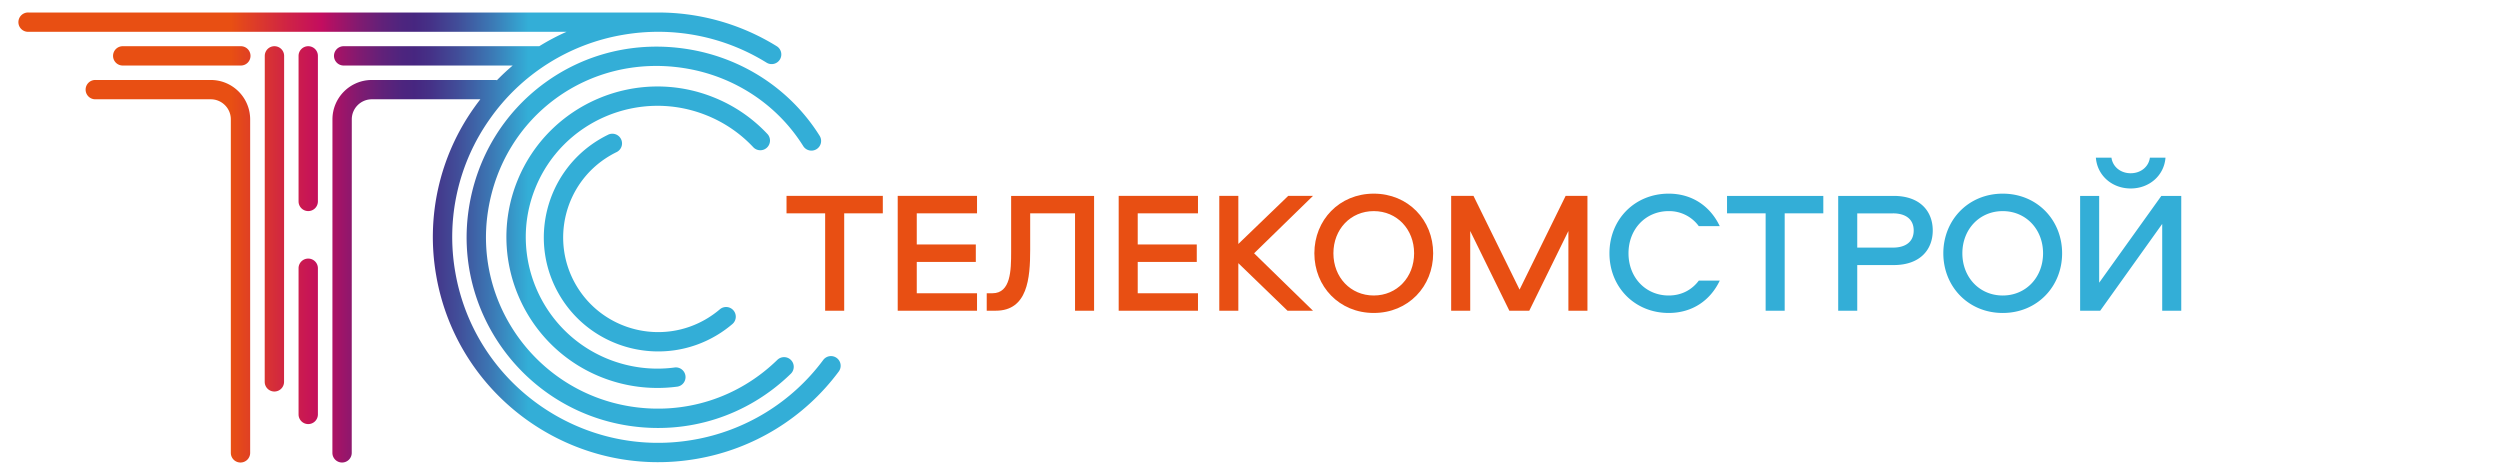 <svg xmlns="http://www.w3.org/2000/svg" width="200" height="38" style="enable-background:new 0 0 200 38" xml:space="preserve"><linearGradient id="a" gradientUnits="userSpaceOnUse" x1="18.473" y1="21.699" x2="42.266" y2="21.699"><stop offset="0" style="stop-color:#e84f13"/><stop offset=".191" style="stop-color:#cf2345"/><stop offset=".304" style="stop-color:#c30d5f"/><stop offset=".34" style="stop-color:#ae1164"/><stop offset=".428" style="stop-color:#821a70"/><stop offset=".507" style="stop-color:#622179"/><stop offset=".572" style="stop-color:#4e257e"/><stop offset=".617" style="stop-color:#472680"/><stop offset=".671" style="stop-color:#453187"/><stop offset=".764" style="stop-color:#414e99"/><stop offset=".886" style="stop-color:#3b7cb7"/><stop offset="1" style="stop-color:#33aed7"/></linearGradient><path d="M16.862 6.398H7.65a.773.773 0 1 0 0 1.545h9.212c.884 0 1.604.719 1.604 1.602v26.683a.773.773 0 0 0 1.547 0V9.545a3.153 3.153 0 0 0-3.151-3.147z" style="fill:url(#a)"/><linearGradient id="b" gradientUnits="userSpaceOnUse" x1="18.473" y1="4.47" x2="42.266" y2="4.47"><stop offset="0" style="stop-color:#e84f13"/><stop offset=".191" style="stop-color:#cf2345"/><stop offset=".304" style="stop-color:#c30d5f"/><stop offset=".34" style="stop-color:#ae1164"/><stop offset=".428" style="stop-color:#821a70"/><stop offset=".507" style="stop-color:#622179"/><stop offset=".572" style="stop-color:#4e257e"/><stop offset=".617" style="stop-color:#472680"/><stop offset=".671" style="stop-color:#453187"/><stop offset=".764" style="stop-color:#414e99"/><stop offset=".886" style="stop-color:#3b7cb7"/><stop offset="1" style="stop-color:#33aed7"/></linearGradient><path style="fill:url(#b)" d="M19.24 3.697H9.845a.773.773 0 1 0 0 1.545h9.395a.773.773 0 1 0 0-1.545z"/><linearGradient id="c" gradientUnits="userSpaceOnUse" x1="18.473" y1="17.509" x2="42.266" y2="17.509"><stop offset="0" style="stop-color:#e84f13"/><stop offset=".191" style="stop-color:#cf2345"/><stop offset=".304" style="stop-color:#c30d5f"/><stop offset=".34" style="stop-color:#ae1164"/><stop offset=".428" style="stop-color:#821a70"/><stop offset=".507" style="stop-color:#622179"/><stop offset=".572" style="stop-color:#4e257e"/><stop offset=".617" style="stop-color:#472680"/><stop offset=".671" style="stop-color:#453187"/><stop offset=".764" style="stop-color:#414e99"/><stop offset=".886" style="stop-color:#3b7cb7"/><stop offset="1" style="stop-color:#33aed7"/></linearGradient><path style="fill:url(#c)" d="M21.955 3.697a.773.773 0 0 0-.773.773l-.005 26.078a.773.773 0 0 0 1.547 0L22.73 4.47a.773.773 0 0 0-.774-.773z"/><linearGradient id="d" gradientUnits="userSpaceOnUse" x1="18.473" y1="10.291" x2="42.266" y2="10.291"><stop offset="0" style="stop-color:#e84f13"/><stop offset=".191" style="stop-color:#cf2345"/><stop offset=".304" style="stop-color:#c30d5f"/><stop offset=".34" style="stop-color:#ae1164"/><stop offset=".428" style="stop-color:#821a70"/><stop offset=".507" style="stop-color:#622179"/><stop offset=".572" style="stop-color:#4e257e"/><stop offset=".617" style="stop-color:#472680"/><stop offset=".671" style="stop-color:#453187"/><stop offset=".764" style="stop-color:#414e99"/><stop offset=".886" style="stop-color:#3b7cb7"/><stop offset="1" style="stop-color:#33aed7"/></linearGradient><path style="fill:url(#d)" d="M24.658 3.697a.773.773 0 0 0-.773.773v11.643a.773.773 0 0 0 1.547 0V4.47a.773.773 0 0 0-.774-.773z"/><linearGradient id="e" gradientUnits="userSpaceOnUse" x1="18.473" y1="27.306" x2="42.266" y2="27.306"><stop offset="0" style="stop-color:#e84f13"/><stop offset=".191" style="stop-color:#cf2345"/><stop offset=".304" style="stop-color:#c30d5f"/><stop offset=".34" style="stop-color:#ae1164"/><stop offset=".428" style="stop-color:#821a70"/><stop offset=".507" style="stop-color:#622179"/><stop offset=".572" style="stop-color:#4e257e"/><stop offset=".617" style="stop-color:#472680"/><stop offset=".671" style="stop-color:#453187"/><stop offset=".764" style="stop-color:#414e99"/><stop offset=".886" style="stop-color:#3b7cb7"/><stop offset="1" style="stop-color:#33aed7"/></linearGradient><path style="fill:url(#e)" d="M24.658 20.687a.773.773 0 0 0-.773.772v11.694a.773.773 0 0 0 1.547 0V21.459a.773.773 0 0 0-.774-.772z"/><linearGradient id="f" gradientUnits="userSpaceOnUse" x1="18.473" y1="19" x2="42.266" y2="19"><stop offset="0" style="stop-color:#e84f13"/><stop offset=".191" style="stop-color:#cf2345"/><stop offset=".304" style="stop-color:#c30d5f"/><stop offset=".34" style="stop-color:#ae1164"/><stop offset=".428" style="stop-color:#821a70"/><stop offset=".507" style="stop-color:#622179"/><stop offset=".572" style="stop-color:#4e257e"/><stop offset=".617" style="stop-color:#472680"/><stop offset=".671" style="stop-color:#453187"/><stop offset=".764" style="stop-color:#414e99"/><stop offset=".886" style="stop-color:#3b7cb7"/><stop offset="1" style="stop-color:#33aed7"/></linearGradient><path style="fill:url(#f)" d="M66.94 28.64a.775.775 0 0 0-1.083.16 16.397 16.397 0 0 1-10.395 6.384c-8.945 1.549-17.485-4.457-19.036-13.39a16.316 16.316 0 0 1 2.762-12.277 16.36 16.36 0 0 1 10.646-6.73c3.98-.69 8.06.1 11.49 2.225a.773.773 0 1 0 .816-1.314 17.994 17.994 0 0 0-9.756-2.695c-.011 0-.022-.003-.034-.003H2.273a.773.773 0 1 0 0 1.545h43.049c-.755.334-1.483.72-2.182 1.152H27.52a.773.773 0 1 0 0 1.545h13.497c-.437.37-.857.761-1.258 1.174a.775.775 0 0 0-.163-.018h-9.848a3.153 3.153 0 0 0-3.152 3.147l-.004 26.683a.773.773 0 0 0 1.547 0l.004-26.683c0-.883.72-1.602 1.605-1.602h8.68a18.41 18.41 0 0 0-.507.684A17.849 17.849 0 0 0 34.9 22.06c1.698 9.772 11.04 16.344 20.827 14.648A17.94 17.94 0 0 0 67.1 29.722a.773.773 0 0 0-.16-1.082z"/><linearGradient id="g" gradientUnits="userSpaceOnUse" x1="18.473" y1="18.984" x2="42.266" y2="18.984"><stop offset="0" style="stop-color:#e84f13"/><stop offset=".191" style="stop-color:#cf2345"/><stop offset=".304" style="stop-color:#c30d5f"/><stop offset=".34" style="stop-color:#ae1164"/><stop offset=".428" style="stop-color:#821a70"/><stop offset=".507" style="stop-color:#622179"/><stop offset=".572" style="stop-color:#4e257e"/><stop offset=".617" style="stop-color:#472680"/><stop offset=".671" style="stop-color:#453187"/><stop offset=".764" style="stop-color:#414e99"/><stop offset=".886" style="stop-color:#3b7cb7"/><stop offset="1" style="stop-color:#33aed7"/></linearGradient><path style="fill:url(#g)" d="M43.537 6.664c-3.254 2.392-5.394 5.933-6.024 9.974-1.297 8.307 4.417 16.119 12.736 17.414 4.794.746 9.538-.768 13.017-4.153a.773.773 0 1 0-1.08-1.108c-3.127 3.043-7.39 4.403-11.698 3.733-7.476-1.164-12.61-8.183-11.445-15.648 1.185-7.591 8.068-12.611 15.67-11.428 3.974.618 7.452 2.892 9.545 6.237a.774.774 0 0 0 1.314-.819C63.24 7.14 59.37 4.606 54.952 3.92c-4.086-.636-8.14.34-11.415 2.745z"/><linearGradient id="h" gradientUnits="userSpaceOnUse" x1="18.473" y1="18.977" x2="42.266" y2="18.977"><stop offset="0" style="stop-color:#e84f13"/><stop offset=".191" style="stop-color:#cf2345"/><stop offset=".304" style="stop-color:#c30d5f"/><stop offset=".34" style="stop-color:#ae1164"/><stop offset=".428" style="stop-color:#821a70"/><stop offset=".507" style="stop-color:#622179"/><stop offset=".572" style="stop-color:#4e257e"/><stop offset=".617" style="stop-color:#472680"/><stop offset=".671" style="stop-color:#453187"/><stop offset=".764" style="stop-color:#414e99"/><stop offset=".886" style="stop-color:#3b7cb7"/><stop offset="1" style="stop-color:#33aed7"/></linearGradient><path style="fill:url(#h)" d="M60.279 11.795a.775.775 0 0 0 1.133-1.056 11.977 11.977 0 0 0-4.3-2.943c-6.173-2.49-13.225.499-15.72 6.663-2.494 6.165.5 13.207 6.673 15.698a12.095 12.095 0 0 0 6.063.781.774.774 0 1 0-.199-1.533c-1.78.23-3.608-.006-5.284-.682-5.381-2.171-7.99-8.31-5.816-13.684 2.174-5.374 8.322-7.98 13.703-5.809a10.432 10.432 0 0 1 3.747 2.565z"/><linearGradient id="i" gradientUnits="userSpaceOnUse" x1="18.473" y1="19.414" x2="42.266" y2="19.414"><stop offset="0" style="stop-color:#e84f13"/><stop offset=".191" style="stop-color:#cf2345"/><stop offset=".304" style="stop-color:#c30d5f"/><stop offset=".34" style="stop-color:#ae1164"/><stop offset=".428" style="stop-color:#821a70"/><stop offset=".507" style="stop-color:#622179"/><stop offset=".572" style="stop-color:#4e257e"/><stop offset=".617" style="stop-color:#472680"/><stop offset=".671" style="stop-color:#453187"/><stop offset=".764" style="stop-color:#414e99"/><stop offset=".886" style="stop-color:#3b7cb7"/><stop offset="1" style="stop-color:#33aed7"/></linearGradient><path style="fill:url(#i)" d="M48.723 12.497c.187-.113.381-.219.577-.316a.774.774 0 1 0-.684-1.387 9.295 9.295 0 0 0-.693.378c-4.316 2.6-5.71 8.221-3.106 12.531 2.604 4.31 8.233 5.702 12.55 3.102a9.21 9.21 0 0 0 1.225-.882.773.773 0 1 0-1.006-1.176c-.317.27-.66.516-1.02.733-3.584 2.16-8.26 1.004-10.423-2.576-2.162-3.58-1.005-8.248 2.58-10.407z"/><path d="M70.625 15.672v1.397h-3.089v7.788h-1.524v-7.788h-3.09v-1.397h7.703zm2.716 1.397v2.49h4.724v1.397h-4.724v2.504h4.821v1.397h-6.345v-9.185h6.345v1.397h-4.821zm14.186-1.397v9.185h-1.524v-7.788h-3.588v2.905c0 2.296-.208 4.883-2.757 4.883h-.72V23.46h.457c1.469 0 1.496-1.84 1.496-3.306v-4.482h6.636zm3.491 1.397v2.49h4.724v1.397h-4.724v2.504h4.821v1.397h-6.344v-9.185h6.344v1.397h-4.82zm14.02 7.788h-2.036l-3.935-3.804v3.804h-1.524v-9.185h1.524v3.845l3.99-3.845h1.981l-4.71 4.592 4.71 4.593zm9.615-4.593c0 2.656-1.995 4.773-4.752 4.773s-4.752-2.117-4.752-4.773 1.995-4.772 4.752-4.772 4.752 2.116 4.752 4.772zm-1.524 0c0-1.923-1.372-3.375-3.228-3.375s-3.228 1.452-3.228 3.375 1.372 3.376 3.228 3.376 3.228-1.453 3.228-3.376zm8.437 2.906 3.684-7.498h1.746v9.185h-1.524V18.48l-3.13 6.377h-1.594l-3.13-6.377v6.377h-1.525v-9.185h1.787l3.686 7.497z" style="fill:#e84f13"/><path d="M130.28 20.264c0 1.937 1.371 3.376 3.214 3.376 1.053 0 1.87-.47 2.41-1.19h1.676c-.734 1.55-2.16 2.587-4.086 2.587-2.702 0-4.738-2.048-4.738-4.773s2.036-4.772 4.738-4.772c1.925 0 3.352 1.051 4.086 2.6h-1.676a2.933 2.933 0 0 0-2.41-1.203c-1.843 0-3.214 1.439-3.214 3.375zm15.585-4.592v1.397h-3.09v7.788h-1.524v-7.788h-3.089v-1.397h7.703zm5.625 5.533h-2.91v3.652h-1.524v-9.185h4.433c2.162 0 3.131 1.272 3.131 2.766s-.97 2.767-3.13 2.767zm-.056-4.136h-2.854v2.739h2.854c1.04 0 1.662-.484 1.662-1.37 0-.885-.623-1.37-1.662-1.37zm13.535 3.195c0 2.656-1.995 4.773-4.751 4.773-2.757 0-4.752-2.117-4.752-4.773s1.995-4.772 4.752-4.772c2.756 0 4.751 2.116 4.751 4.772zm-1.524 0c0-1.923-1.371-3.375-3.227-3.375-1.857 0-3.229 1.452-3.229 3.375s1.372 3.376 3.229 3.376c1.856 0 3.227-1.453 3.227-3.376zm4.489-4.592v6.944l4.973-6.944h1.593v9.185h-1.524v-6.944l-4.96 6.944h-1.606v-9.185h1.524zm.983-3.058c.097.72.72 1.245 1.538 1.245.817 0 1.44-.526 1.537-1.245h1.247c-.11 1.425-1.288 2.463-2.784 2.463s-2.674-1.038-2.785-2.463h1.247z" style="fill:#33aed7"/></svg>